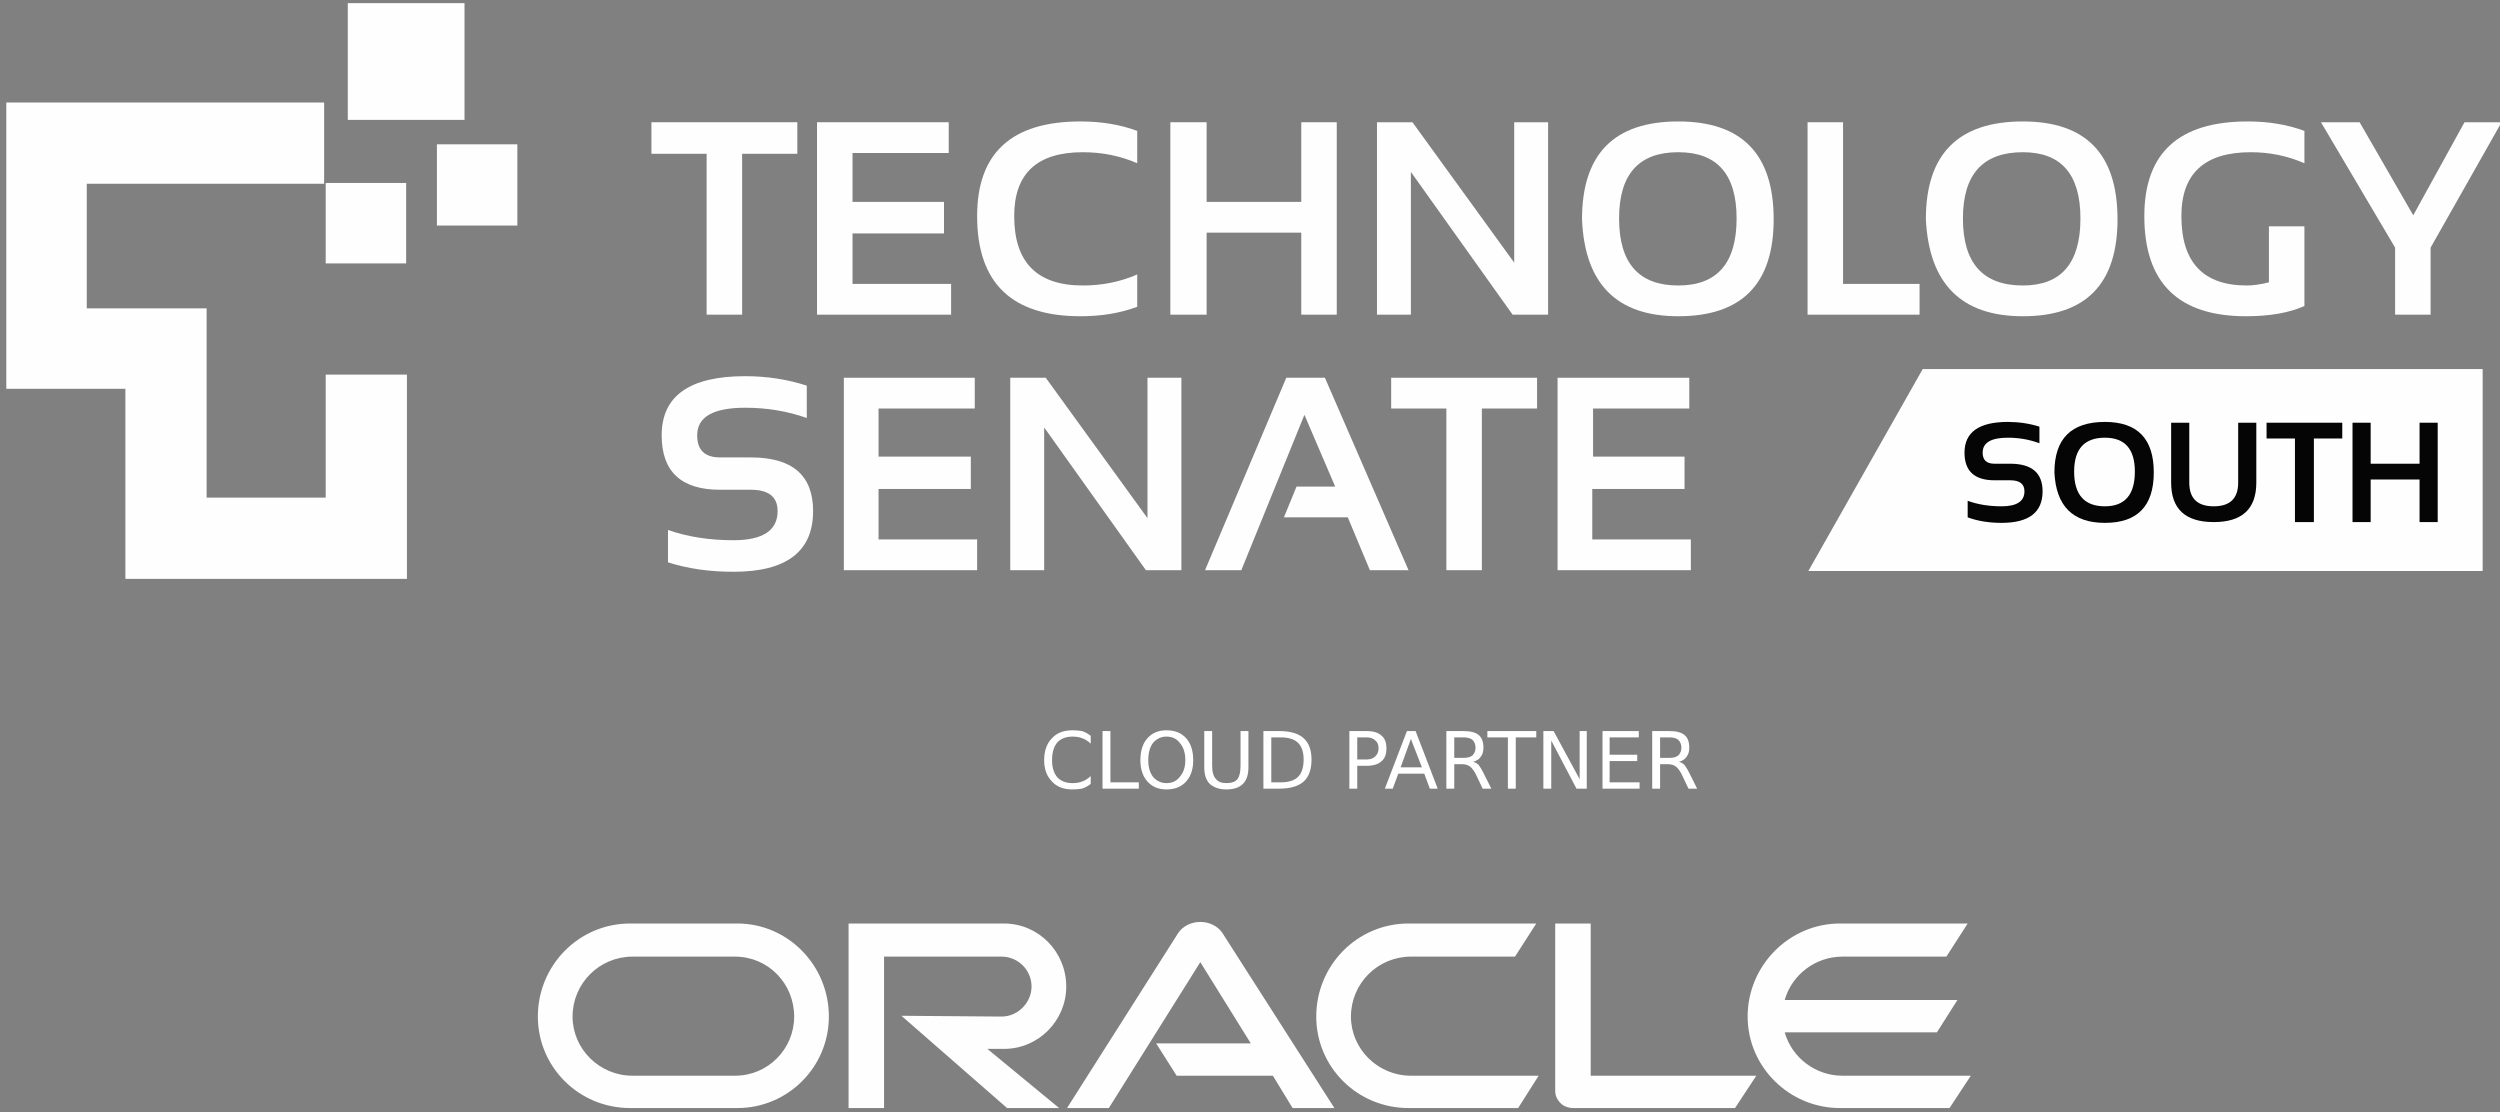 <svg version="1.2" xmlns="http://www.w3.org/2000/svg" viewBox="0 0 317 141" width="317" height="141"><rect x="0" y="0" width="317" height="141" fill="#808080" stroke="none"/><style>.a{fill:#fefefe}.b{fill:#050505}.c{fill:#fff}</style><path class="a" d="m101.1 15.5v4h-7v20.4h-4.5v-20.4h-7v-4z"/><path class="a" d="m120.3 15.5v3.9h-12.2v6.2h11.6v4h-11.6v6.4h12.5v3.9h-17v-24.4z"/><path class="a" d="m144.2 38.9q-3.2 1.2-7.2 1.2-13.1 0-13.1-12.7 0-12 13.1-12 4 0 7.2 1.2v4.1q-3.2-1.4-6.9-1.4-8.7 0-8.7 8.1 0 8.8 8.7 8.8 3.7 0 6.9-1.4z"/><path class="a" d="m148.4 39.9v-24.4h4.6v10.1h12v-10.1h4.5v24.4h-4.5v-10.4h-12v10.4z"/><path class="a" d="m174.6 39.9v-24.4h4.5l12.9 17.8v-17.8h4.3v24.4h-4.5l-12.9-18.1v18.1z"/><path fill-rule="evenodd" class="a" d="m200.6 27.8q0-12.4 12.2-12.4 12.1 0 12.1 12.4 0 12.3-12.1 12.3-11.7 0-12.2-12.3zm12.2 8.4q7.4 0 7.4-8.5 0-8.4-7.4-8.4-7.5 0-7.5 8.4 0 8.5 7.5 8.5z"/><path class="a" d="m233.7 15.5v20.5h9.7v3.9h-14.2v-24.4z"/><path fill-rule="evenodd" class="a" d="m244.2 27.8q0-12.4 12.3-12.4 12 0 12 12.4 0 12.3-12 12.3-11.7 0-12.3-12.3zm12.3 8.4q7.3 0 7.3-8.5 0-8.4-7.3-8.4-7.6 0-7.6 8.4 0 8.5 7.6 8.5z"/><path class="a" d="m292.2 38.8q-2.9 1.3-7.4 1.3-12.9 0-12.9-12.7 0-12 13.1-12 4 0 7.2 1.2v4.1q-3.2-1.4-6.8-1.4-8.8 0-8.8 8.1 0 8.8 8.3 8.8 1.2 0 2.8-0.4v-7.1h4.5z"/><path class="a" d="m294.3 15.5h4.9l6.8 11.8 6.5-11.8h4.7l-9 15.9v8.5h-4.5v-8.5z"/><path class="a" d="m84.7 71.3v-4.1q3.7 1.3 8.3 1.3 5.6 0 5.6-3.7 0-2.7-3.4-2.7h-3.9q-7.4 0-7.4-6.9 0-7.5 10.6-7.5 4.1 0 7.8 1.2v4.1q-3.7-1.3-7.8-1.3-6.1 0-6.1 3.5 0 2.8 2.9 2.8h3.9q7.9 0 7.9 6.8 0 7.7-10.1 7.7-4.6 0-8.3-1.2z"/><path class="a" d="m123.6 47.9v3.9h-12.2v6.1h11.7v4.1h-11.7v6.4h12.5v3.9h-16.9v-24.4z"/><path class="a" d="m128.1 72.3v-24.4h4.5l12.9 17.8v-17.8h4.3v24.4h-4.5l-12.9-18.1v18.1z"/><path class="a" d="m157.4 72.3h-4.6l10.3-24.4h4.9l10.6 24.4h-4.9l-2.8-6.7h-8.1l1.6-3.9h4.9l-3.9-9.1z"/><path class="a" d="m194.9 47.9v3.9h-7v20.5h-4.5v-20.5h-7v-3.9z"/><path class="a" d="m214.2 47.9v3.9h-12.2v6.1h11.6v4.1h-11.7v6.4h12.5v3.9h-16.9v-24.4z"/><path class="a" d="m41.3 47.5v15.6h-15.1v-24h-15.2v-15.8h15.2 14.9v-10.3h-14.9-15.2-10.2v10.3 15.8 10.2h10.2 4.9v13.8 10.3h10.3 15.1 10.3v-10.3-15.6z"/><path class="a" d="m31 13"/><path class="a" d="m41.3 33.4h10.2v-10.2h-10.2z"/><path class="a" d="m55.4 28.6h10.2v-10.3h-10.2z"/><path class="a" d="m44.1 15.2h14.8v-14.8h-14.8z"/><path class="a" d="m261.1 46.8h-2.1-15.2l-14.5 25.6h29.7 2.1 53.7v-25.6z"/><path class="b" d="m249.5 65.6v-2.1q1.9 0.7 4.3 0.7 2.9 0 2.9-1.9 0-1.4-1.8-1.4h-2q-3.8 0-3.8-3.5 0-3.9 5.5-3.9 2.1 0 4 0.6v2.1q-1.9-0.7-4-0.7-3.2 0-3.2 1.9 0 1.4 1.5 1.4h2q4.1 0 4.1 3.5 0 4-5.2 4-2.4 0-4.3-0.7z"/><path fill-rule="evenodd" class="b" d="m260.5 59.9q0-6.4 6.4-6.4 6.2 0 6.2 6.4 0 6.4-6.2 6.4-6.1 0-6.4-6.4zm6.4 4.3q3.8 0 3.8-4.4 0-4.3-3.8-4.3-3.9 0-3.9 4.3 0 4.4 3.9 4.4z"/><path class="b" d="m275.3 61.2v-7.6h2.3v7.6q0 3 3.1 3 3.1 0 3.1-3v-7.6h2.3v7.6q0 5-5.4 5-5.4 0-5.4-5z"/><path class="b" d="m297 53.6v2h-3.6v10.6h-2.4v-10.6h-3.6v-2z"/><path class="b" d="m298.3 66.2v-12.6h2.3v5.2h6.2v-5.2h2.3v12.6h-2.3v-5.4h-6.2v5.4z"/><path fill-rule="evenodd" class="a" d="m146.6 132.3h12l-6.4-10.3-11.6 18.5h-5.3l14.1-22.2c0.6-0.9 1.7-1.4 2.8-1.4 1.1 0 2.2 0.5 2.8 1.4l14.2 22.2h-5.3l-2.5-4.1h-12.2zm76.1 4.1l-2.7 4.1h-20.5c-0.6 0-1.2-0.2-1.6-0.6-0.5-0.5-0.7-1-0.7-1.6v-21.2h4.5v19.3zm-97.5-3.4l9.1 7.5h-6.6l-13.4-11.7 12.7 0.1c2.1 0 3.8-1.8 3.8-3.8 0-2.1-1.7-3.8-3.8-3.8h-14.9v19.2h-4.5v-23.4h19.7c4.4 0 7.9 3.6 7.9 8 0 4.3-3.5 7.9-7.9 7.9zm-57-4.1c0-6.5 5.2-11.8 11.7-11.8h13.6c6.4 0 11.6 5.3 11.6 11.8 0 6.4-5.2 11.6-11.6 11.6h-13.6c-6.5 0-11.7-5.2-11.7-11.6zm32.5 0c0-4.2-3.3-7.6-7.5-7.6h-13c-4.2 0-7.6 3.4-7.6 7.6 0 4.1 3.4 7.5 7.6 7.5h13c4.2 0 7.5-3.4 7.5-7.5zm66.2 0c0-6.5 5.2-11.8 11.7-11.8h16.2l-2.7 4.2h-13.2c-4.2 0-7.6 3.4-7.6 7.6 0 4.1 3.4 7.5 7.6 7.5h16.2l-2.6 4.1h-13.9c-6.5 0-11.7-5.2-11.7-11.6zm83 7.5l-2.7 4.1h-13.9c-6.4 0-11.7-5.2-11.7-11.6 0-6.5 5.3-11.8 11.7-11.8h16.2l-2.7 4.2h-13.2c-3.4 0-6.4 2.3-7.3 5.5h21.9l-2.6 4.1h-19.3c0.9 3.2 3.9 5.5 7.3 5.5z"/><path class="c" d="m138.3 93.3v1q-0.5-0.5-1.1-0.7-0.5-0.2-1.2-0.2-1.2 0-1.9 0.7-0.7 0.8-0.7 2.3 0 1.4 0.7 2.2 0.7 0.7 1.9 0.7 0.7 0 1.2-0.2 0.6-0.2 1.1-0.7v1q-0.5 0.4-1.1 0.6-0.6 0.1-1.2 0.1-1.7 0-2.6-1-1-1-1-2.7 0-1.8 1-2.8 0.9-1 2.6-1 0.6 0 1.2 0.1 0.6 0.2 1.1 0.6zm1.5 6.7v-7.3h1v6.5h3.6v0.8zm8.1-6.6q-1 0-1.7 0.8-0.6 0.8-0.6 2.2 0 1.3 0.6 2.1 0.7 0.8 1.7 0.8 1.1 0 1.7-0.8 0.7-0.8 0.7-2.1 0-1.4-0.7-2.2-0.6-0.8-1.7-0.8zm0-0.8q1.6 0 2.5 1 0.9 1 0.9 2.8 0 1.7-0.9 2.7-0.9 1-2.5 1-1.5 0-2.4-1-0.9-1-0.9-2.7 0-1.8 0.9-2.8 0.9-1 2.4-1zm4.8 4.7v-4.6h1v4.4q0 1.2 0.5 1.7 0.4 0.5 1.3 0.5 1 0 1.4-0.5 0.4-0.5 0.4-1.7v-4.4h1v4.6q0 1.4-0.7 2.1-0.7 0.7-2.1 0.7-1.3 0-2.1-0.7-0.7-0.7-0.7-2.1zm9.7-3.8h-1.2v5.7h1.2q1.5 0 2.2-0.7 0.7-0.7 0.7-2.2 0-1.4-0.7-2.1-0.7-0.7-2.2-0.7zm-2.2 6.5v-7.3h2q2.1 0 3.1 0.9 1 0.9 1 2.7 0 1.9-1 2.8-1 0.9-3.1 0.9zm13.1-6.5h-1.2v2.8h1.2q0.7 0 1.1-0.4 0.4-0.4 0.4-1 0-0.7-0.4-1-0.4-0.4-1.1-0.4zm-2.2 6.5v-7.3h2.2q1.3 0 1.9 0.6 0.6 0.5 0.6 1.6 0 1.1-0.6 1.6-0.6 0.6-1.9 0.6h-1.2v2.9zm9.2-2.7l-1.4-3.6-1.3 3.6zm-4.7 2.7l2.8-7.3h1.1l2.8 7.3h-1l-0.7-1.9h-3.3l-0.7 1.9zm11.2-3.4q0.4 0.1 0.7 0.4 0.3 0.4 0.6 1l1 2h-1.1l-0.9-1.9q-0.4-0.7-0.7-0.9-0.4-0.3-1-0.3h-1v3.1h-1v-7.3h2.2q1.3 0 1.9 0.5 0.6 0.5 0.6 1.6 0 0.7-0.3 1.1-0.3 0.5-1 0.7zm-1.2-3.1h-1.2v2.6h1.2q0.7 0 1.1-0.3 0.4-0.4 0.4-1 0-0.6-0.4-1-0.4-0.3-1.1-0.3zm3 0v-0.8h6.2v0.8h-2.6v6.5h-1v-6.5zm7.1 6.5v-7.3h1.3l3.3 6.1v-6.1h0.9v7.3h-1.3l-3.2-6.1v6.1zm7.5 0v-7.3h4.6v0.8h-3.7v2.2h3.5v0.8h-3.5v2.7h3.8v0.8zm9.7-3.4q0.4 0.1 0.7 0.4 0.3 0.4 0.6 1l1 2h-1.1l-0.9-1.9q-0.4-0.7-0.7-0.9-0.4-0.3-1-0.3h-1v3.1h-1v-7.3h2.2q1.3 0 1.9 0.5 0.6 0.5 0.6 1.6 0 0.7-0.3 1.1-0.3 0.5-1 0.7zm-1.2-3.1h-1.2v2.6h1.2q0.7 0 1.1-0.3 0.4-0.4 0.4-1 0-0.6-0.4-1-0.4-0.3-1.1-0.3z"/></svg>